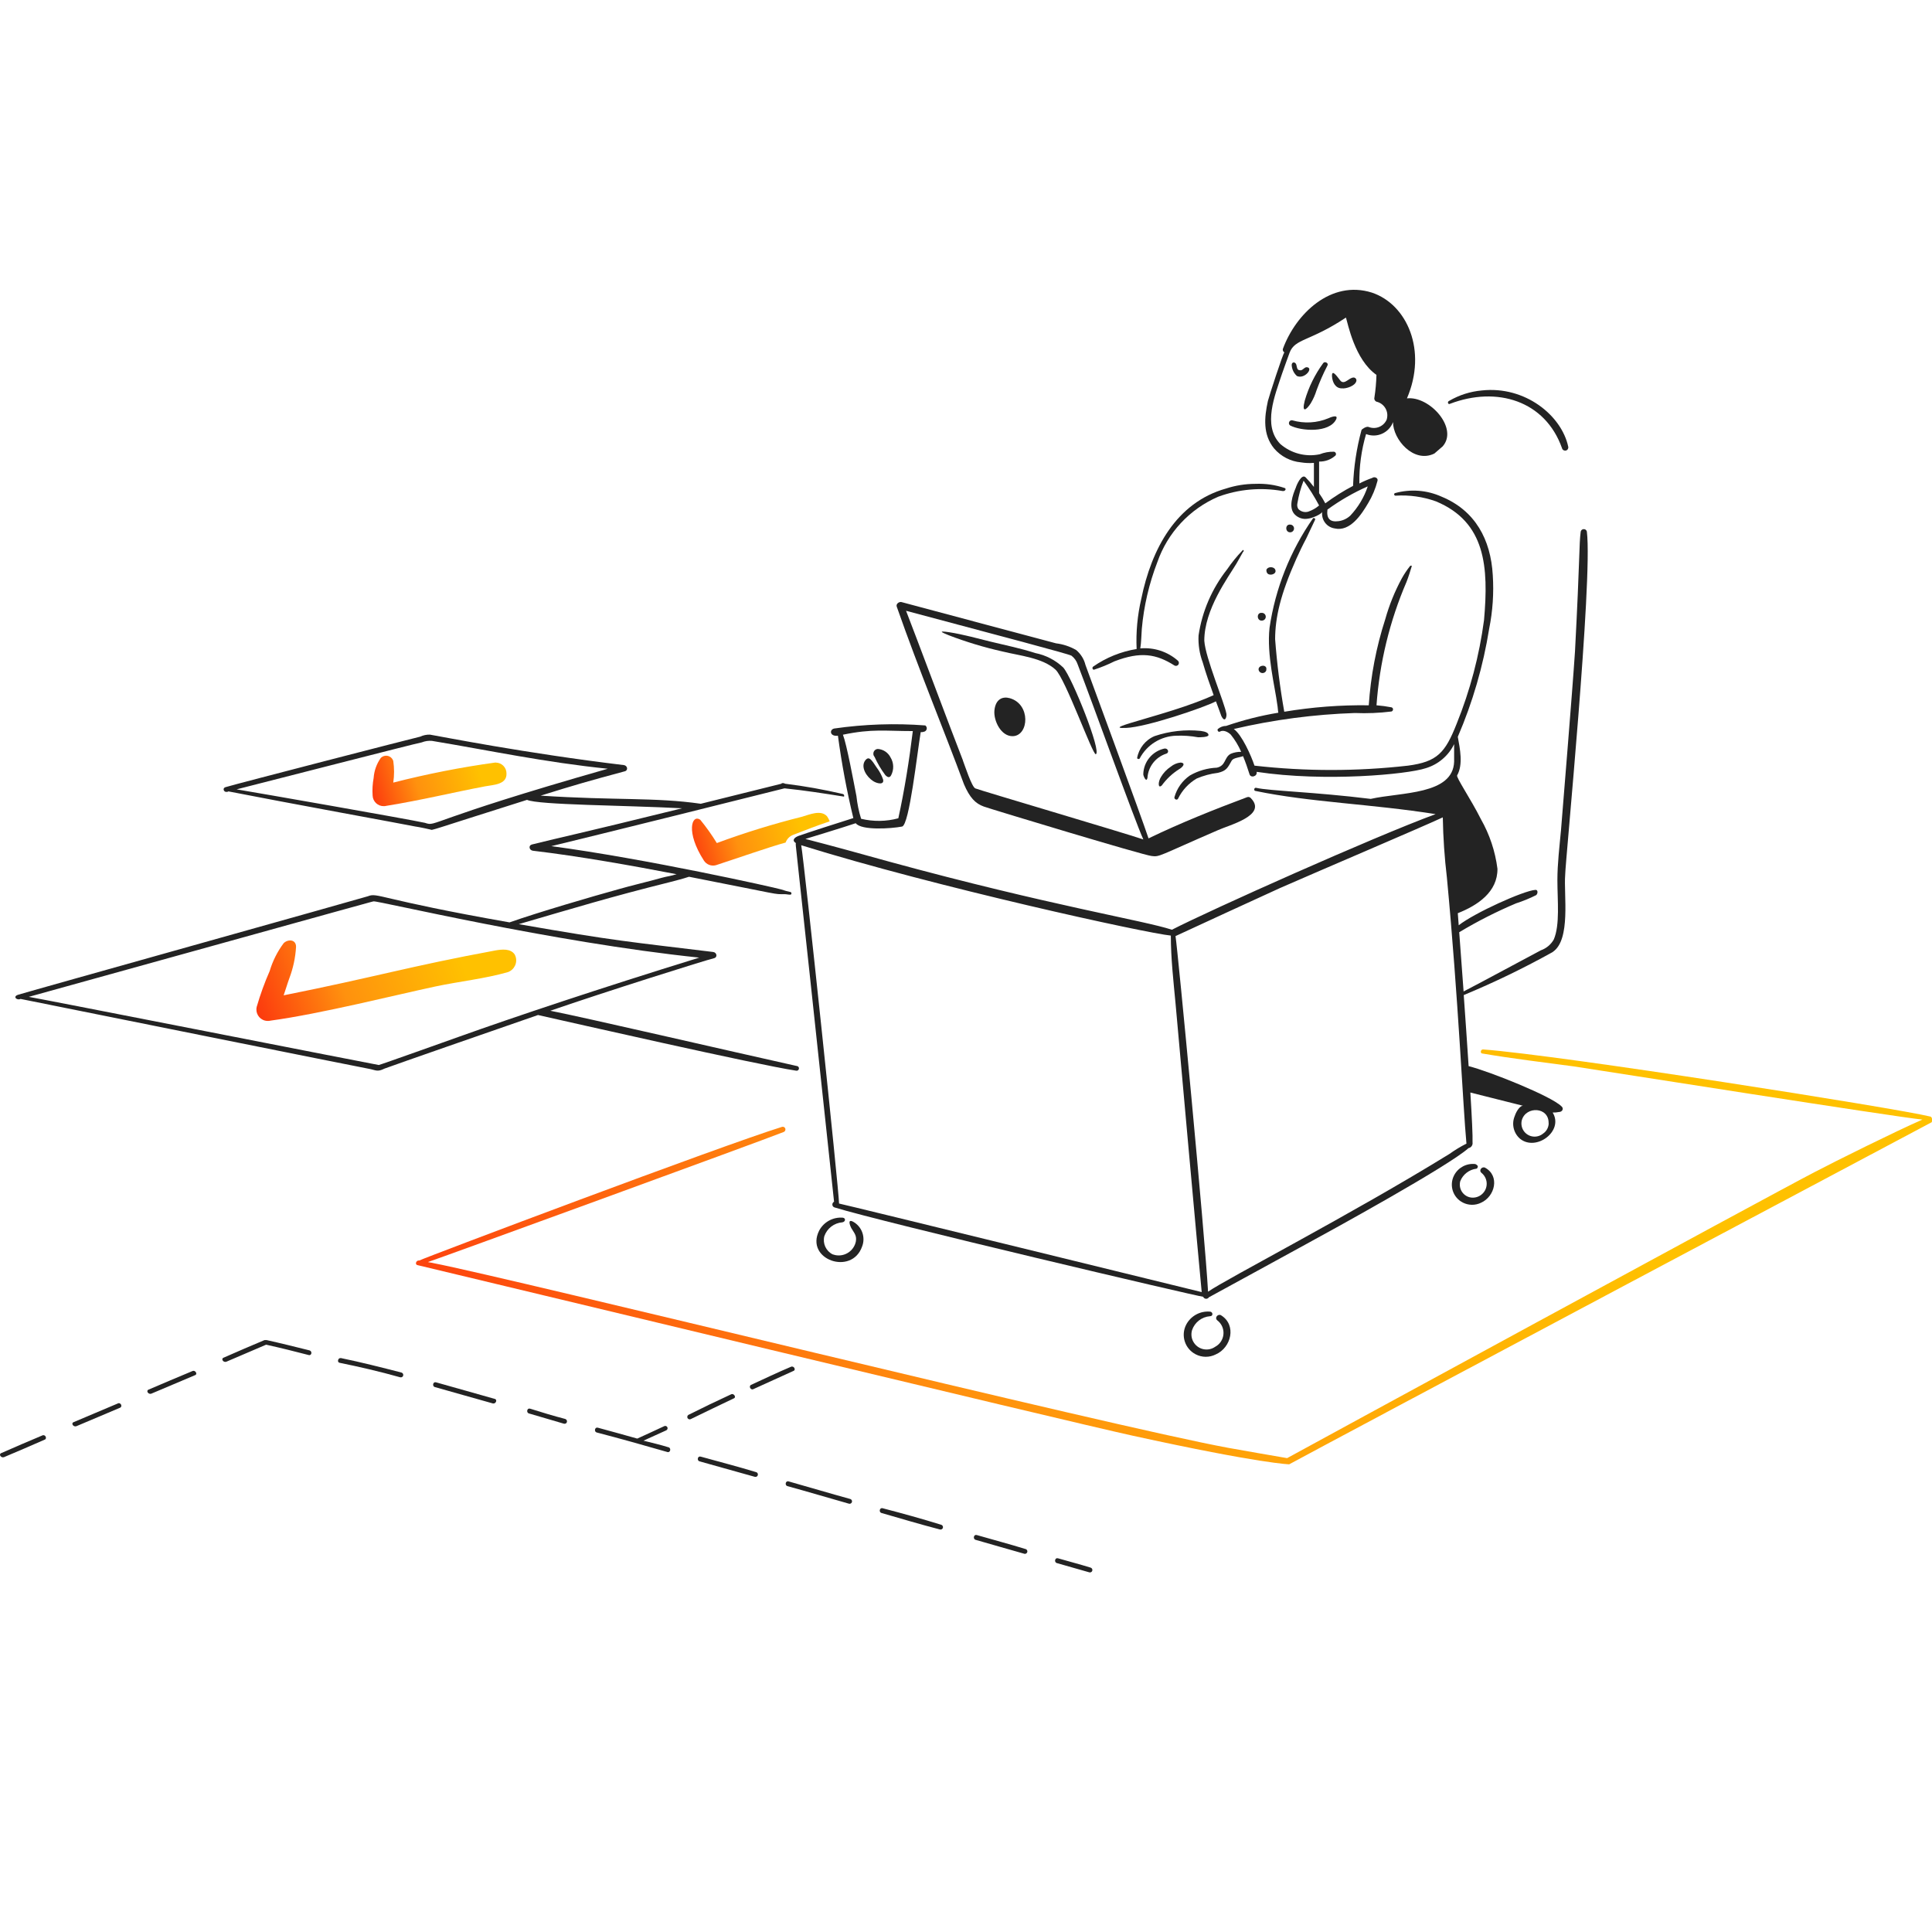 <svg width="360" height="360" viewBox="0 0 360 360" fill="none" xmlns="http://www.w3.org/2000/svg">
<g clip-path="url(#clip0_3264_30545)">
<path d="M216.512 146.318C217.374 145.136 218.454 144.124 219.695 143.339C220.367 142.961 221.04 142.185 219.988 142.091C219.316 142.157 218.681 142.431 218.16 142.857C217.412 143.349 216.786 144.011 216.332 144.777C215.744 145.704 215.754 147.085 216.521 146.318H216.512Z" fill="#232323"/>
<path d="M213.812 144.965C213.935 142.894 215.308 141.097 217.279 140.445C217.952 140.255 217.658 139.385 216.985 139.48C214.712 139.972 213.073 141.967 213.035 144.284C213.035 144.568 213.613 145.921 213.802 144.956L213.812 144.965Z" fill="#232323"/>
<path d="M212.372 141.315C213.717 138.771 216.332 137.154 219.212 137.088C220.566 137.04 221.921 137.135 223.257 137.381C223.551 137.381 225.085 137.381 225.18 137.003C225.227 136.558 224.649 136.322 223.768 136.199C220.851 135.896 217.914 136.227 215.138 137.163C213.433 137.882 212.211 139.424 211.888 141.24C211.888 141.429 212.267 141.523 212.372 141.325V141.315Z" fill="#232323"/>
<path d="M231.527 102.557C230.466 103.654 229.5 104.846 228.638 106.113C225.824 109.688 223.996 113.925 223.333 118.418C223.247 120.12 223.513 121.823 224.109 123.421C224.649 125.322 225.483 127.706 226.146 129.531C218.226 133.144 204.527 135.839 209.795 135.641C213.622 135.499 224.28 131.867 226.573 130.685C226.696 131.006 227.548 133.295 227.577 133.418C228.287 134.818 228.609 133.522 228.524 133.002C228.145 130.874 224.602 122.57 224.403 119.383C224.403 113.566 228.808 107.655 230.372 105.054C230.836 104.278 231.234 103.512 231.622 102.841C231.916 102.642 231.622 102.358 231.527 102.548V102.557Z" fill="#232323"/>
<path d="M240.404 99.19C240.802 99.19 241.124 98.868 241.124 98.471C241.124 98.074 240.802 97.752 240.404 97.752C239.438 97.658 239.438 99.19 240.404 99.19Z" fill="#232323"/>
<path d="M236.738 107.078C237.316 107.078 237.894 106.7 237.609 106.113C237.325 105.527 236.16 105.546 235.971 106.208C235.971 106.879 236.359 107.068 236.738 107.068V107.078Z" fill="#232323"/>
<path d="M235.099 115.637C235.497 115.656 235.838 115.353 235.857 114.956C235.876 114.559 235.573 114.218 235.175 114.199C235.146 114.199 235.127 114.199 235.099 114.199C234.133 114.105 234.133 115.647 235.099 115.647V115.637Z" fill="#232323"/>
<path d="M235.876 125.067C235.971 124.972 235.971 124.783 235.971 124.499C235.781 123.733 234.426 124.017 234.521 124.792C234.587 125.19 234.957 125.464 235.364 125.407C235.573 125.379 235.762 125.256 235.876 125.076V125.067Z" fill="#232323"/>
<path d="M270.161 75.251C278.924 71.903 287.934 74.665 291.06 83.518C291.136 83.839 291.467 84.028 291.78 83.953C292.102 83.877 292.292 83.546 292.216 83.234C290.984 77.427 284.201 71.885 276.13 72.755C273.988 72.944 271.923 73.596 270.066 74.675C269.574 74.864 269.867 75.441 270.161 75.251Z" fill="#232323"/>
<path d="M239.343 90.924C237.609 90.337 235.781 90.082 233.953 90.157C232.086 90.157 230.229 90.451 228.458 91.028C219.174 93.638 214.569 102.254 212.656 111.608C211.945 114.663 211.652 117.803 211.794 120.933C208.885 121.406 206.119 122.522 203.703 124.206C203.419 124.395 203.608 124.877 203.893 124.773C205.181 124.357 206.441 123.837 207.654 123.232C212.561 121.34 215.469 121.87 218.833 123.998C219.098 124.158 219.429 124.073 219.591 123.809C219.723 123.591 219.685 123.307 219.505 123.128C217.582 121.425 215.034 120.593 212.476 120.82C212.665 119.666 212.665 118.418 212.76 117.169C213.139 112.923 214.115 108.742 215.649 104.76C217.554 99.275 221.675 94.839 227.018 92.55C230.836 91.151 234.957 90.782 238.955 91.491C239.542 91.595 239.732 91.018 239.353 90.924H239.343Z" fill="#232323"/>
<path d="M233.081 148.721C232.92 148.532 232.645 148.456 232.408 148.532C226.241 150.839 219.988 153.336 214.011 156.221C212.836 152.598 202.329 124.102 202.263 123.913C201.998 122.825 201.392 121.851 200.529 121.123C199.374 120.461 198.095 120.035 196.768 119.874C193.784 119.108 174.515 113.916 167.968 112.185C167.485 112.09 166.907 112.563 167.097 113.046C171.341 125.152 175.907 136.057 179.621 146.129C180.692 148.626 181.743 149.723 183.325 150.291C184.689 150.783 213.177 159.399 214.588 159.503C216.123 159.701 215.82 159.503 226.923 154.698C229.036 153.724 236.207 151.946 233.081 148.73V148.721ZM179.432 141.703C177.366 136.435 170.375 117.756 168.831 113.812C186.849 118.626 199.099 121.841 199.658 122.182C200.198 122.598 200.605 123.166 200.814 123.818C203.608 131.035 211.415 152.863 213.044 156.419C209.387 155.171 182.577 147.264 181.734 146.905C181.061 146.612 179.801 142.677 179.422 141.712L179.432 141.703Z" fill="#232323"/>
<path d="M188.166 130.098C186.84 129.72 185.514 130.249 185.296 132.368C185.106 134.288 186.546 137.277 188.763 137.173C191.728 137.04 192.098 131.224 188.166 130.098Z" fill="#232323"/>
<path d="M176.751 118.361C180.038 119.619 183.41 120.64 186.849 121.406C189.928 122.172 194.267 122.56 196.674 124.773C198.502 126.409 203.608 140.738 204.186 140.539C205.342 140.161 199.753 126.211 198.123 124.385C196.683 123.014 194.874 122.078 192.922 121.69C190.222 120.82 187.427 120.243 184.633 119.571C182.548 119.051 179.327 118.181 176.902 117.812C174.477 117.443 175.689 117.916 176.741 118.351L176.751 118.361Z" fill="#232323"/>
<path d="M274.888 216.902C273.259 216.722 271.696 217.564 270.947 219.011C269.991 220.865 270.72 223.135 272.577 224.08C273.638 224.62 274.888 224.638 275.959 224.118C278.564 222.964 279.521 219.115 276.726 217.583C276.158 217.29 275.476 218.065 276.054 218.548C277.172 219.446 277.352 221.082 276.452 222.198C275.931 222.841 275.144 223.201 274.32 223.163C272.975 223.097 271.952 221.952 272.018 220.609C272.018 220.43 272.056 220.259 272.103 220.08C272.605 218.831 273.752 217.942 275.087 217.772C275.277 217.772 275.372 217.488 275.372 217.29C275.258 217.11 275.087 216.968 274.879 216.902H274.888Z" fill="#232323"/>
<path d="M225.474 244.405C223.645 244.245 221.902 245.19 221.04 246.808C219.988 248.822 220.765 251.3 222.783 252.35C223.958 252.965 225.351 252.974 226.535 252.378C229.424 251.13 230.485 246.893 227.501 245.067C226.933 244.774 226.251 245.55 226.828 246.032C228.117 247.016 228.363 248.851 227.378 250.146C227.132 250.477 226.81 250.742 226.45 250.941C225.18 251.839 223.427 251.546 222.527 250.279C222.025 249.579 221.874 248.69 222.12 247.857C222.613 246.392 223.939 245.37 225.483 245.257C226.061 245.257 226.061 244.49 225.483 244.396L225.474 244.405Z" fill="#232323"/>
<path d="M157.074 226.9C155.245 226.739 153.502 227.685 152.64 229.302C149.94 234.683 158.703 237.767 160.636 232.281C161.318 230.55 160.617 228.583 158.997 227.666C157.746 226.994 158.514 228.63 158.618 228.819C159.101 229.68 159.679 230.162 159.48 231.316C159.129 233.076 157.415 234.22 155.653 233.87C155.482 233.832 155.312 233.785 155.141 233.728C153.909 233.104 153.265 231.704 153.597 230.361C154.099 228.895 155.425 227.874 156.969 227.76C157.547 227.666 157.642 226.994 157.064 226.9H157.074Z" fill="#232323"/>
<path d="M359.659 208.049C353.397 206.498 290.871 196.634 276.338 195.546C275.855 195.546 275.769 196.312 276.243 196.312C281.927 197.277 287.612 197.948 293.296 198.714C299.075 199.584 353.207 208.134 358.219 208.617C353.359 210.735 341.886 216.429 338.087 218.424C329.902 222.652 240.508 271.313 239.836 271.701C238.197 271.417 230.874 270.159 228.856 269.781C207.047 265.78 95.343 238.191 80.706 235.354C80.413 235.259 80.034 235.259 79.74 235.165C81.284 234.682 141.196 212.844 146.018 210.934C146.283 210.839 146.416 210.556 146.331 210.291C146.245 210.045 145.98 209.903 145.734 209.969C134.356 213.506 79.56 234.181 78.111 234.881C77.542 234.787 77.239 235.647 77.817 235.742C86.779 237.86 199.383 264.976 210.846 267.473C235.269 272.835 240.414 272.854 240.224 272.854C247.254 269.005 359.185 209.487 359.962 209.099C360.057 208.711 360.057 208.134 359.668 208.04L359.659 208.049Z" fill="url(#paint0_linear_3264_30545)"/>
<path d="M136.269 259.793C133.569 261.041 130.964 262.29 128.274 263.642C128.065 263.775 127.999 264.059 128.132 264.267C128.264 264.475 128.548 264.541 128.757 264.408C131.362 263.16 134.062 261.817 136.753 260.559C137.236 260.37 136.753 259.594 136.269 259.793Z" fill="#232323"/>
<path d="M140.409 258.829C142.911 257.675 145.326 256.615 147.827 255.462C148.396 255.272 147.922 254.402 147.344 254.696C144.843 255.755 142.427 256.909 139.926 258.063C139.443 258.346 139.926 259.122 140.409 258.829Z" fill="#232323"/>
<path d="M35.896 255.462C33.186 256.587 30.401 257.77 27.71 258.924C27.142 259.113 27.616 259.888 28.194 259.69C30.894 258.536 33.688 257.382 36.379 256.228C36.862 256.039 36.379 255.263 35.896 255.462Z" fill="#232323"/>
<path d="M21.932 261.525C19.232 262.679 16.437 263.832 13.746 264.986C13.168 265.175 13.652 265.951 14.229 265.752C16.93 264.598 19.724 263.445 22.415 262.291C22.898 261.998 22.415 261.231 21.932 261.525Z" fill="#232323"/>
<path d="M7.863 267.483C5.362 268.542 2.852 269.601 0.256 270.755C-0.313 270.944 0.161 271.72 0.739 271.521C3.24 270.462 5.751 269.403 8.346 268.249C8.829 268.06 8.441 267.189 7.863 267.483Z" fill="#232323"/>
<path d="M203.22 292.102C201.212 291.487 199.175 290.948 197.157 290.371C196.588 290.182 196.389 291.042 196.873 291.241L202.936 292.972C203.173 293.057 203.438 292.943 203.523 292.707C203.608 292.47 203.495 292.206 203.258 292.12C203.248 292.12 203.239 292.12 203.22 292.111V292.102Z" fill="#232323"/>
<path d="M191.084 288.64C188.109 287.713 185.021 286.909 182.027 286.039C181.449 285.85 181.26 286.71 181.734 286.909C184.718 287.779 187.797 288.64 190.791 289.5C191.018 289.604 191.293 289.5 191.397 289.264C191.501 289.037 191.397 288.763 191.16 288.659C191.132 288.649 191.103 288.64 191.075 288.63L191.084 288.64Z" fill="#232323"/>
<path d="M175.377 284.119C171.739 282.984 168.148 282.001 164.492 281.046C163.914 280.856 163.724 281.717 164.198 281.906C167.855 282.965 171.426 284.025 175.083 284.98C175.32 285.075 175.585 284.961 175.68 284.734C175.775 284.498 175.661 284.233 175.434 284.138C175.415 284.138 175.396 284.119 175.377 284.119Z" fill="#232323"/>
<path d="M158.428 279.314C154.573 278.255 150.726 277.101 146.965 276.042C146.387 275.852 146.198 276.713 146.672 276.902C150.527 277.962 154.383 279.115 158.135 280.175C158.372 280.269 158.637 280.156 158.732 279.929C158.826 279.692 158.713 279.428 158.485 279.333C158.466 279.333 158.447 279.314 158.428 279.314Z" fill="#232323"/>
<path d="M140.893 274.311C137.454 273.261 134.053 272.391 130.585 271.426C130.007 271.237 129.818 272.098 130.301 272.287C133.768 273.252 137.141 274.207 140.608 275.172C140.845 275.257 141.111 275.143 141.196 274.907C141.281 274.67 141.167 274.406 140.931 274.321C140.921 274.321 140.912 274.321 140.893 274.311Z" fill="#232323"/>
<path d="M124.617 269.696C123.073 269.214 121.443 268.835 119.899 268.448C121.348 267.776 122.694 267.199 124.134 266.528C124.352 266.433 124.456 266.178 124.361 265.96C124.266 265.743 124.01 265.639 123.793 265.733C123.783 265.733 123.764 265.743 123.755 265.752C123.347 265.941 118.8 268.06 118.743 268.06C116.337 267.388 113.93 266.707 111.42 266.036C110.852 265.847 110.653 266.707 111.136 266.906C115.569 268.06 119.994 269.308 124.333 270.557C124.901 270.746 125.1 269.895 124.617 269.687V269.696Z" fill="#232323"/>
<path d="M105.347 264.409C103.13 263.832 100.914 263.16 98.791 262.489C98.223 262.3 98.024 263.16 98.507 263.359C100.724 264.031 102.846 264.607 105.054 265.279C105.29 265.355 105.556 265.232 105.632 264.995C105.707 264.759 105.584 264.494 105.347 264.418V264.409Z" fill="#232323"/>
<path d="M92.15 260.654C88.494 259.595 84.922 258.631 81.265 257.581C80.697 257.392 80.498 258.252 80.972 258.441C84.628 259.501 88.2 260.465 91.857 261.515C92.435 261.61 92.728 260.749 92.15 260.654Z" fill="#232323"/>
<path d="M74.814 255.755C71.062 254.791 67.301 253.836 63.54 253.06C62.972 252.965 62.773 253.826 63.256 253.93C67.007 254.696 70.768 255.566 74.529 256.626C74.766 256.711 75.032 256.597 75.117 256.361C75.202 256.124 75.088 255.86 74.852 255.774C74.842 255.774 74.833 255.774 74.814 255.765V255.755Z" fill="#232323"/>
<path d="M57.666 251.622C54.966 250.951 52.276 250.279 49.67 249.702H49.292C46.791 250.761 44.28 251.821 41.684 252.975C41.116 253.164 41.59 253.939 42.167 253.741C44.668 252.681 47.084 251.622 49.585 250.563C52.181 251.13 54.891 251.811 57.486 252.483C58.055 252.681 58.254 251.811 57.676 251.622H57.666Z" fill="#232323"/>
<path d="M92.349 142.081C85.926 142.961 79.56 144.218 73.279 145.826C73.478 144.483 73.478 143.131 73.279 141.788C73.042 141.05 72.265 140.643 71.526 140.88C71.318 140.946 71.128 141.059 70.967 141.211C70.181 142.317 69.717 143.613 69.622 144.966C69.423 146.044 69.357 147.141 69.433 148.238C69.471 149.363 70.418 150.253 71.555 150.215C71.678 150.215 71.811 150.196 71.934 150.167C78.849 149.042 84.079 147.718 90.426 146.517C91.876 146.233 94.472 146.233 94.377 144.114C94.377 142.998 93.477 142.1 92.368 142.1C92.368 142.1 92.368 142.1 92.359 142.1L92.349 142.081Z" fill="url(#paint1_linear_3264_30545)"/>
<path d="M95.912 177.86C95.144 176.707 93.505 176.896 92.35 177.094C76.14 180.092 70.134 182.012 52.854 185.465C53.233 184.405 53.526 183.346 53.915 182.287C54.625 180.405 55.052 178.428 55.165 176.423C55.165 174.985 53.621 174.985 52.854 175.751C51.688 177.312 50.807 179.071 50.248 180.944C49.301 183.1 48.496 185.323 47.842 187.583C47.548 188.728 48.24 189.891 49.386 190.175C49.737 190.26 50.097 190.26 50.447 190.175C59.788 188.907 73.999 185.332 81.076 183.828C85.604 182.864 90.322 182.381 94.661 181.133C95.874 180.679 96.49 179.336 96.035 178.135C95.997 178.04 95.959 177.955 95.912 177.86Z" fill="url(#paint2_linear_3264_30545)"/>
<path d="M157.074 147.954C153.512 147.122 149.912 146.479 146.283 146.034C146.16 145.911 145.611 145.845 145.611 146.034C139.775 147.491 134.811 148.72 130.576 149.77C122.049 148.541 114.745 149.174 100.743 148.257C107.062 146.28 109.961 145.457 116.432 143.717C117.104 143.528 116.915 142.648 116.242 142.563C97.816 140.35 82.269 137.248 80.119 136.888C79.484 136.87 78.859 137.002 78.29 137.267C76.756 137.617 44.545 145.921 41.978 146.687C41.41 146.876 41.694 147.652 42.262 147.557C42.366 147.566 42.48 147.538 42.556 147.462C52.768 149.477 75.979 153.705 77.324 153.998C78.158 154.111 80.128 154.546 80.214 154.575C80.678 154.726 79.503 154.944 98.204 149.042C100.355 150.007 116.271 150.044 127.099 150.612C106.181 155.766 105.215 155.833 99.095 157.365C98.422 157.554 98.612 158.424 99.284 158.519C107.934 159.54 117.72 161.29 126.076 162.898C125.602 163.021 125.053 163.172 124.806 163.229C123.745 163.418 122.779 163.711 121.727 163.995C119.605 164.562 117.493 165.054 115.475 165.631C110.321 167.05 100.222 170.01 94.945 171.873C70.579 167.589 70.399 166.255 68.561 167.002C67.424 167.381 4.718 184.915 3.344 185.369C2.302 185.719 3.183 186.467 3.827 186.136C12.884 187.961 67.405 198.923 68.561 199.121C70.029 199.367 70.247 199.821 71.64 199.121C74.283 198.147 90.73 192.434 100.251 189.134C105.906 190.401 140.94 198.383 148.311 199.499C148.547 199.566 148.794 199.433 148.86 199.197C148.926 198.96 148.794 198.715 148.557 198.648C148.538 198.648 148.519 198.639 148.491 198.639C136.175 195.906 108.635 189.521 102.543 188.339C112.86 184.774 131.571 178.881 133.077 178.541C133.749 178.352 133.56 177.472 132.887 177.387C117.161 175.467 114.925 175.391 96.66 172.204C107.157 169.149 113.836 167.106 124.702 164.401C125.526 164.174 127.232 163.768 128.387 163.37C146.198 166.86 144.038 166.615 146.179 166.615C146.558 166.615 146.852 166.709 147.24 166.709C147.534 166.709 147.534 166.331 147.335 166.227C146.747 166.104 146.169 165.943 145.601 165.744C144.369 165.366 120.335 160.013 102.733 157.667C108.796 156.22 143.195 147.67 146.179 146.895C149.931 147.273 153.597 147.86 157.254 148.437C157.254 148.531 157.443 148.049 157.045 147.954H157.074ZM79.247 153.336C75.354 152.503 48.335 147.793 44.09 147.084C48.505 145.977 77.684 138.458 78.575 138.336C79.191 138.09 79.844 137.995 80.498 138.052C91.336 139.858 101.454 142.034 113.248 143.244C79.304 152.929 81.417 154.064 79.247 153.345V153.336ZM130.301 178.437C111.401 184.282 95.902 189.474 85.604 193.153C85.424 193.219 70.768 198.45 70.579 198.45C70.389 198.45 6.764 185.946 5.362 185.748C72.549 167.097 69.508 167.958 69.613 167.958C70.228 167.759 102.771 175.581 130.301 178.437Z" fill="#232323"/>
<path d="M163.44 143.141C162.407 141.599 161.943 140.776 161.223 141.694C160.295 142.933 161.488 144.796 162.739 145.571C163.506 146.044 164.804 146.29 164.548 145.24C164.293 144.484 163.914 143.774 163.44 143.131V143.141Z" fill="#232323"/>
<path d="M163.582 139.556C163.089 139.575 162.711 139.991 162.739 140.483C162.739 140.681 162.824 140.87 162.957 141.022C163.497 142.223 164.169 143.367 164.965 144.426C165.373 144.852 165.761 144.984 166.036 144.483C166.595 143.433 166.566 142.166 165.951 141.154C165.496 140.237 164.596 139.631 163.582 139.556Z" fill="#232323"/>
<path d="M147.827 155.549C150.044 154.698 152.261 153.819 154.573 153.053C154.667 153.053 154.194 152.192 154.089 152.088C152.934 150.839 150.812 151.795 149.466 152.182C144.085 153.525 138.78 155.162 133.57 157.091C132.641 155.578 131.618 154.131 130.491 152.759C128.899 151.624 127.724 155.039 131.163 160.354C131.637 161.092 132.527 161.442 133.38 161.224C137.084 160.023 143.356 157.819 146.387 156.997C146.634 156.325 147.155 155.795 147.827 155.549Z" fill="url(#paint3_linear_3264_30545)"/>
<path d="M289.336 177.377C292.737 175.107 291.363 166.718 291.647 163.049C291.647 160.76 296.801 108.155 295.693 99.095C295.645 98.773 295.352 98.556 295.029 98.603C294.774 98.641 294.565 98.839 294.537 99.095C294.215 101.677 294.423 103.426 293.476 121.406C292.993 128.811 291.164 150.933 290.87 154.679C290.586 157.752 290.198 160.93 290.198 164.004C290.198 167.834 290.7 172.308 289.525 175.06C288.995 175.997 288.142 176.715 287.119 177.075C284.665 178.361 275.94 183.09 272.719 184.745C272.406 180.347 272.113 176.394 271.904 173.708C275.305 171.665 278.839 169.868 282.496 168.326C283.784 167.91 285.044 167.399 286.257 166.785C286.636 166.406 286.541 165.725 286.067 165.82C283.898 165.971 274.746 170.104 271.809 172.412C271.705 171.012 271.639 170.199 271.639 170.161C275.324 168.705 279.076 166.217 279.028 161.876C278.612 158.632 277.569 155.492 275.949 152.645C274.083 148.919 271.279 144.833 271.516 144.474C272.653 142.478 272.056 139.555 271.639 137.295C274.415 130.854 276.376 124.082 277.484 117.159C278.147 113.868 278.375 110.51 278.157 107.162C277.778 100.542 274.898 95.141 268.626 92.55C265.907 91.32 262.838 91.084 259.958 91.878C259.825 91.916 259.749 92.049 259.787 92.181C259.825 92.294 259.929 92.37 260.053 92.361C262.601 92.2 265.159 92.559 267.565 93.42C276.849 97.279 277.399 105.658 276.527 115.542C275.646 122.172 273.932 128.669 271.421 134.874C269.28 140.303 267.802 141.939 262.364 142.667C252.862 143.745 243.256 143.745 233.754 142.667C233.138 140.804 231.404 136.907 229.898 135.838C237.297 134.108 244.847 133.115 252.445 132.859C254.728 132.954 257.012 132.859 259.285 132.576C259.494 132.509 259.617 132.292 259.56 132.074C259.522 131.942 259.418 131.838 259.285 131.8C258.366 131.62 257.428 131.497 256.49 131.422C257.059 123.505 258.944 115.731 262.08 108.439C262.459 107.474 262.753 106.519 263.046 105.554C263.141 105.365 262.857 105.365 262.753 105.46C262.175 106.188 261.663 106.954 261.208 107.768C259.901 110.179 258.868 112.723 258.129 115.362C256.443 120.564 255.41 125.964 255.05 131.422C249.774 131.346 244.506 131.753 239.305 132.623C238.509 128.149 237.941 123.628 237.6 119.089C237.619 115.06 238.576 110.785 241.56 104.107C242.128 102.859 242.716 101.61 243.388 100.353C243.966 99.199 244.449 98.045 245.027 96.891C245.217 96.598 244.743 96.409 244.648 96.598C240.404 102.679 237.638 109.659 236.558 116.989C236.008 122.049 237.581 127.96 238.007 131.318C238.102 131.781 238.102 132.339 238.197 132.803C234.89 133.351 231.641 134.174 228.477 135.262C227.908 135.262 227.368 135.47 226.933 135.838C226.743 136.028 227.027 136.51 227.312 136.321C227.984 135.943 228.856 136.415 229.339 136.888C230.125 137.862 230.779 138.941 231.272 140.095C230.608 140.076 229.945 140.199 229.339 140.454C228.079 141.107 228.477 142.667 226.743 143.045C224.981 143.121 223.266 143.613 221.732 144.492C220.32 145.457 219.306 146.885 218.842 148.531C218.738 148.909 219.316 149.202 219.515 148.815C220.282 147.254 221.485 145.949 222.982 145.069C224.242 144.53 225.568 144.171 226.933 144.01C228.572 143.632 228.761 143.045 229.528 141.702C229.86 141.201 230.959 141.154 231.622 140.898C232.096 142.033 232.484 143.178 232.806 144.199C232.996 145.06 234.351 144.682 234.152 143.821C246.903 145.741 262.241 144.284 265.652 143.149C267.973 142.459 269.896 140.832 270.957 138.657V141.901C270.767 148.143 261.047 147.595 255.41 148.862C244.847 147.557 236.615 147.387 234.066 146.8C233.687 146.715 233.583 147.282 233.877 147.368C244.203 149.515 255.401 149.789 267.499 151.699C255.827 156.003 225.455 169.603 218.368 173.244C213.224 171.532 195.622 168.733 165.676 160.552C160.475 159.105 155.274 157.667 150.073 156.324C150.253 156.277 157.405 154.092 159.452 153.392C160.503 154.783 166.083 154.404 168.092 154.016C169.437 153.723 170.886 140.454 171.559 136.425C171.786 136.444 172.014 136.406 172.232 136.33C172.582 136.217 172.772 135.848 172.658 135.507C172.62 135.375 172.535 135.262 172.421 135.176C166.765 134.741 161.081 134.94 155.463 135.744C154.497 135.933 154.601 137.286 156.136 137.087C156.827 142.251 157.784 147.377 159.006 152.437C156.837 153.109 149.807 155.378 148.775 155.766C147.903 156.107 147.562 156.646 148.292 157.09C148.292 158.291 147.524 149.959 155.416 223.929C155.132 224.061 155.018 224.402 155.151 224.686C155.217 224.827 155.349 224.941 155.51 224.988C164.141 227.674 223.399 241.634 224.195 241.634C224.318 241.937 224.668 242.088 224.981 241.965C225.095 241.918 225.199 241.833 225.265 241.729C225.455 241.644 243.199 231.921 243.379 231.826C247.813 229.415 269.867 217.318 273.628 213.941C274.13 213.847 274.462 213.374 274.386 212.873C274.434 211.69 274.263 208.144 273.979 203.576C274.168 203.613 283.642 205.997 283.832 206.054C283.386 205.94 282.628 206.81 282.24 207.983C281.624 209.458 282.041 211.17 283.254 212.201C286.238 214.604 291.439 210.764 289.317 207.302C289.705 207.321 290.094 207.283 290.473 207.207C291.145 207.207 291.439 206.536 290.956 206.148C289.033 204.228 277.55 199.641 273.657 198.658C273.382 194.392 273.05 189.72 272.747 185.417C278.432 183.062 283.974 180.376 289.345 177.387L289.336 177.377ZM157.083 136.898C162.568 135.763 164.908 136.226 170.09 136.226C169.418 141.712 168.546 147.197 167.391 152.475C165.126 153.09 162.739 153.118 160.456 152.569C160.02 151.189 159.736 149.77 159.584 148.342C158.978 145.23 157.784 138.77 157.064 136.888H157.074L157.083 136.898ZM288.578 209.317C288.559 210.092 288.161 210.811 287.517 211.236C286.465 212.097 284.912 211.946 284.049 210.896C283.557 210.291 283.377 209.496 283.566 208.74C284.324 206.044 288.654 206.233 288.559 209.307H288.568L288.578 209.317ZM156.344 224.269C156.344 221.933 149.883 160.855 149.296 157.497C174.448 165.328 213.546 173.878 218.169 174.332C218.169 178.56 218.653 182.797 219.041 186.93C219.42 191.356 223.446 235.959 223.92 240.764C223.721 240.717 157.244 224.411 156.335 224.26H156.344V224.269ZM273.268 213.09C272.16 213.648 271.099 214.291 270.095 215.01C251.943 226.208 228.553 238.277 225.104 240.688C224.507 230.029 219.458 176.971 219.041 174.427C225.493 171.447 231.944 168.468 238.5 165.479C245.046 162.595 265.377 153.941 268.844 152.305C268.91 156.069 269.166 159.824 269.612 163.559C271.743 186.145 272.605 206.233 273.249 213.071H273.259L273.268 213.09Z" fill="#232323"/>
<path d="M241.655 70.059C243.104 70.731 244.838 68.517 243.483 68.423C243 68.423 242.716 69.094 242.233 68.99C241.664 68.99 241.674 68.423 241.56 67.988C241.389 67.364 240.679 67.382 240.688 68.035C240.736 68.811 241.077 69.529 241.655 70.059Z" fill="#232323"/>
<path d="M252.729 71.015C252.815 70.741 252.654 70.448 252.369 70.362C252.332 70.353 252.284 70.343 252.246 70.343C251.375 70.343 250.607 71.686 249.84 71.015C249.461 70.637 248.106 68.424 248.201 70.154C248.296 71.308 248.874 72.367 250.029 72.367C250.901 72.462 252.521 71.885 252.729 71.024V71.015Z" fill="#232323"/>
<path d="M244.269 75.091C244.715 74.353 245.056 73.568 245.312 72.745C245.889 71.166 246.562 69.624 247.339 68.13C247.633 67.647 246.856 67.269 246.572 67.647C245.018 69.766 243.853 72.13 243.123 74.646C242.517 77.039 243.398 76.453 244.279 75.091H244.269Z" fill="#232323"/>
<path d="M247.528 77.938C245.387 78.827 243.009 78.96 240.783 78.317C240.489 78.269 240.224 78.468 240.177 78.761C240.148 78.969 240.234 79.168 240.404 79.281C242.422 80.341 247.727 80.719 248.978 78.127C249.452 77.078 247.718 77.844 247.528 77.938Z" fill="#232323"/>
<path d="M268.816 83.178C271.8 79.811 266.409 73.758 262.165 74.231C265.983 65.321 262.194 56.705 255.619 54.52C248.012 52.118 241.456 58.464 239.049 65C238.974 65.265 239.097 65.539 239.334 65.671C239.144 65.577 236.444 73.937 236.255 74.713C235.582 77.787 235.288 80.965 237.411 83.566C238.68 85.05 240.48 85.977 242.422 86.157C243.218 86.289 244.023 86.318 244.828 86.252V90.735C244.355 90.11 243.834 89.514 243.284 88.947C242.517 88.181 241.551 90.489 241.456 90.867C240.878 92.21 240.016 94.622 241.266 95.87C241.92 96.532 242.858 96.826 243.777 96.636C244.213 96.57 244.629 96.438 245.027 96.258C245.312 96.163 246.278 95.681 246.373 95.388C246.183 96.873 247.206 98.235 248.684 98.462C251.574 99.133 253.696 95.861 254.937 93.752C255.714 92.465 256.292 91.075 256.671 89.619C256.86 89.051 256.093 88.748 255.704 89.051C254.88 89.344 254.075 89.685 253.298 90.091C253.251 86.97 253.667 83.868 254.548 80.879C256.519 81.665 258.755 80.7 259.541 78.723C259.551 78.695 259.56 78.676 259.569 78.647C259.551 81.863 263.416 86.403 267.272 84.511M243.767 95.341C243.114 95.53 242.413 95.341 241.939 94.858C241.731 94.546 241.664 94.168 241.749 93.799C241.986 92.352 242.365 90.933 242.905 89.571C243.976 91.037 244.942 92.579 245.795 94.187C245.198 94.697 244.516 95.085 243.767 95.341ZM251.574 96.107C250.977 96.655 250.228 97.005 249.433 97.109C247.813 97.336 247.14 96.608 247.348 94.953C249.688 93.25 252.208 91.794 254.861 90.631C254.179 92.674 253.061 94.546 251.574 96.116V96.107ZM258.414 78.127C257.874 79.451 256.367 80.085 255.041 79.565C254.643 79.376 253.781 79.943 253.696 80.132C252.777 83.528 252.246 87.018 252.123 90.536C250.314 91.482 248.589 92.569 246.951 93.79C246.609 93.137 246.221 92.503 245.795 91.898V86.006C246.932 86.034 248.04 85.627 248.874 84.852C249.006 84.644 248.949 84.37 248.741 84.237C248.694 84.209 248.646 84.19 248.589 84.171C247.671 84.142 246.752 84.313 245.889 84.653C243.284 85.192 240.575 84.474 238.566 82.733C235.194 79.272 237.6 73.597 238.851 69.748C239.334 68.405 239.798 67.043 240.3 65.709C241.304 63.061 244.042 63.666 250.797 59.174C251.138 60.195 252.407 67.014 256.481 69.852C256.443 71.27 256.32 72.68 256.102 74.079C256.017 74.391 256.178 74.722 256.481 74.845C257.883 75.167 258.764 76.567 258.442 77.966C258.433 78.014 258.414 78.07 258.404 78.118L258.414 78.127Z" fill="#232323"/>
</g>
<defs>
<linearGradient id="paint0_linear_3264_30545" x1="360.014" y1="195.546" x2="89.504" y2="303.047" gradientUnits="userSpaceOnUse">
<stop offset="0.214" stop-color="#FFC100"/>
<stop offset="0.661" stop-color="#FF910E"/>
<stop offset="1" stop-color="#FC360E"/>
</linearGradient>
<linearGradient id="paint1_linear_3264_30545" x1="94.379" y1="140.812" x2="68.819" y2="148.196" gradientUnits="userSpaceOnUse">
<stop offset="0.214" stop-color="#FFC100"/>
<stop offset="0.661" stop-color="#FF910E"/>
<stop offset="1" stop-color="#FC360E"/>
</linearGradient>
<linearGradient id="paint2_linear_3264_30545" x1="96.184" y1="175.241" x2="48.398" y2="192.016" gradientUnits="userSpaceOnUse">
<stop offset="0.214" stop-color="#FFC100"/>
<stop offset="0.661" stop-color="#FF910E"/>
<stop offset="1" stop-color="#FC360E"/>
</linearGradient>
<linearGradient id="paint3_linear_3264_30545" x1="154.585" y1="151.467" x2="128.269" y2="158.941" gradientUnits="userSpaceOnUse">
<stop offset="0.214" stop-color="#FFC100"/>
<stop offset="0.661" stop-color="#FF910E"/>
<stop offset="1" stop-color="#FC360E"/>
</linearGradient>
<clipPath id="clip0_3264_30545">
<rect width="360" height="239" fill="white" transform="translate(0 54)"/>
</clipPath>
</defs>
</svg>
